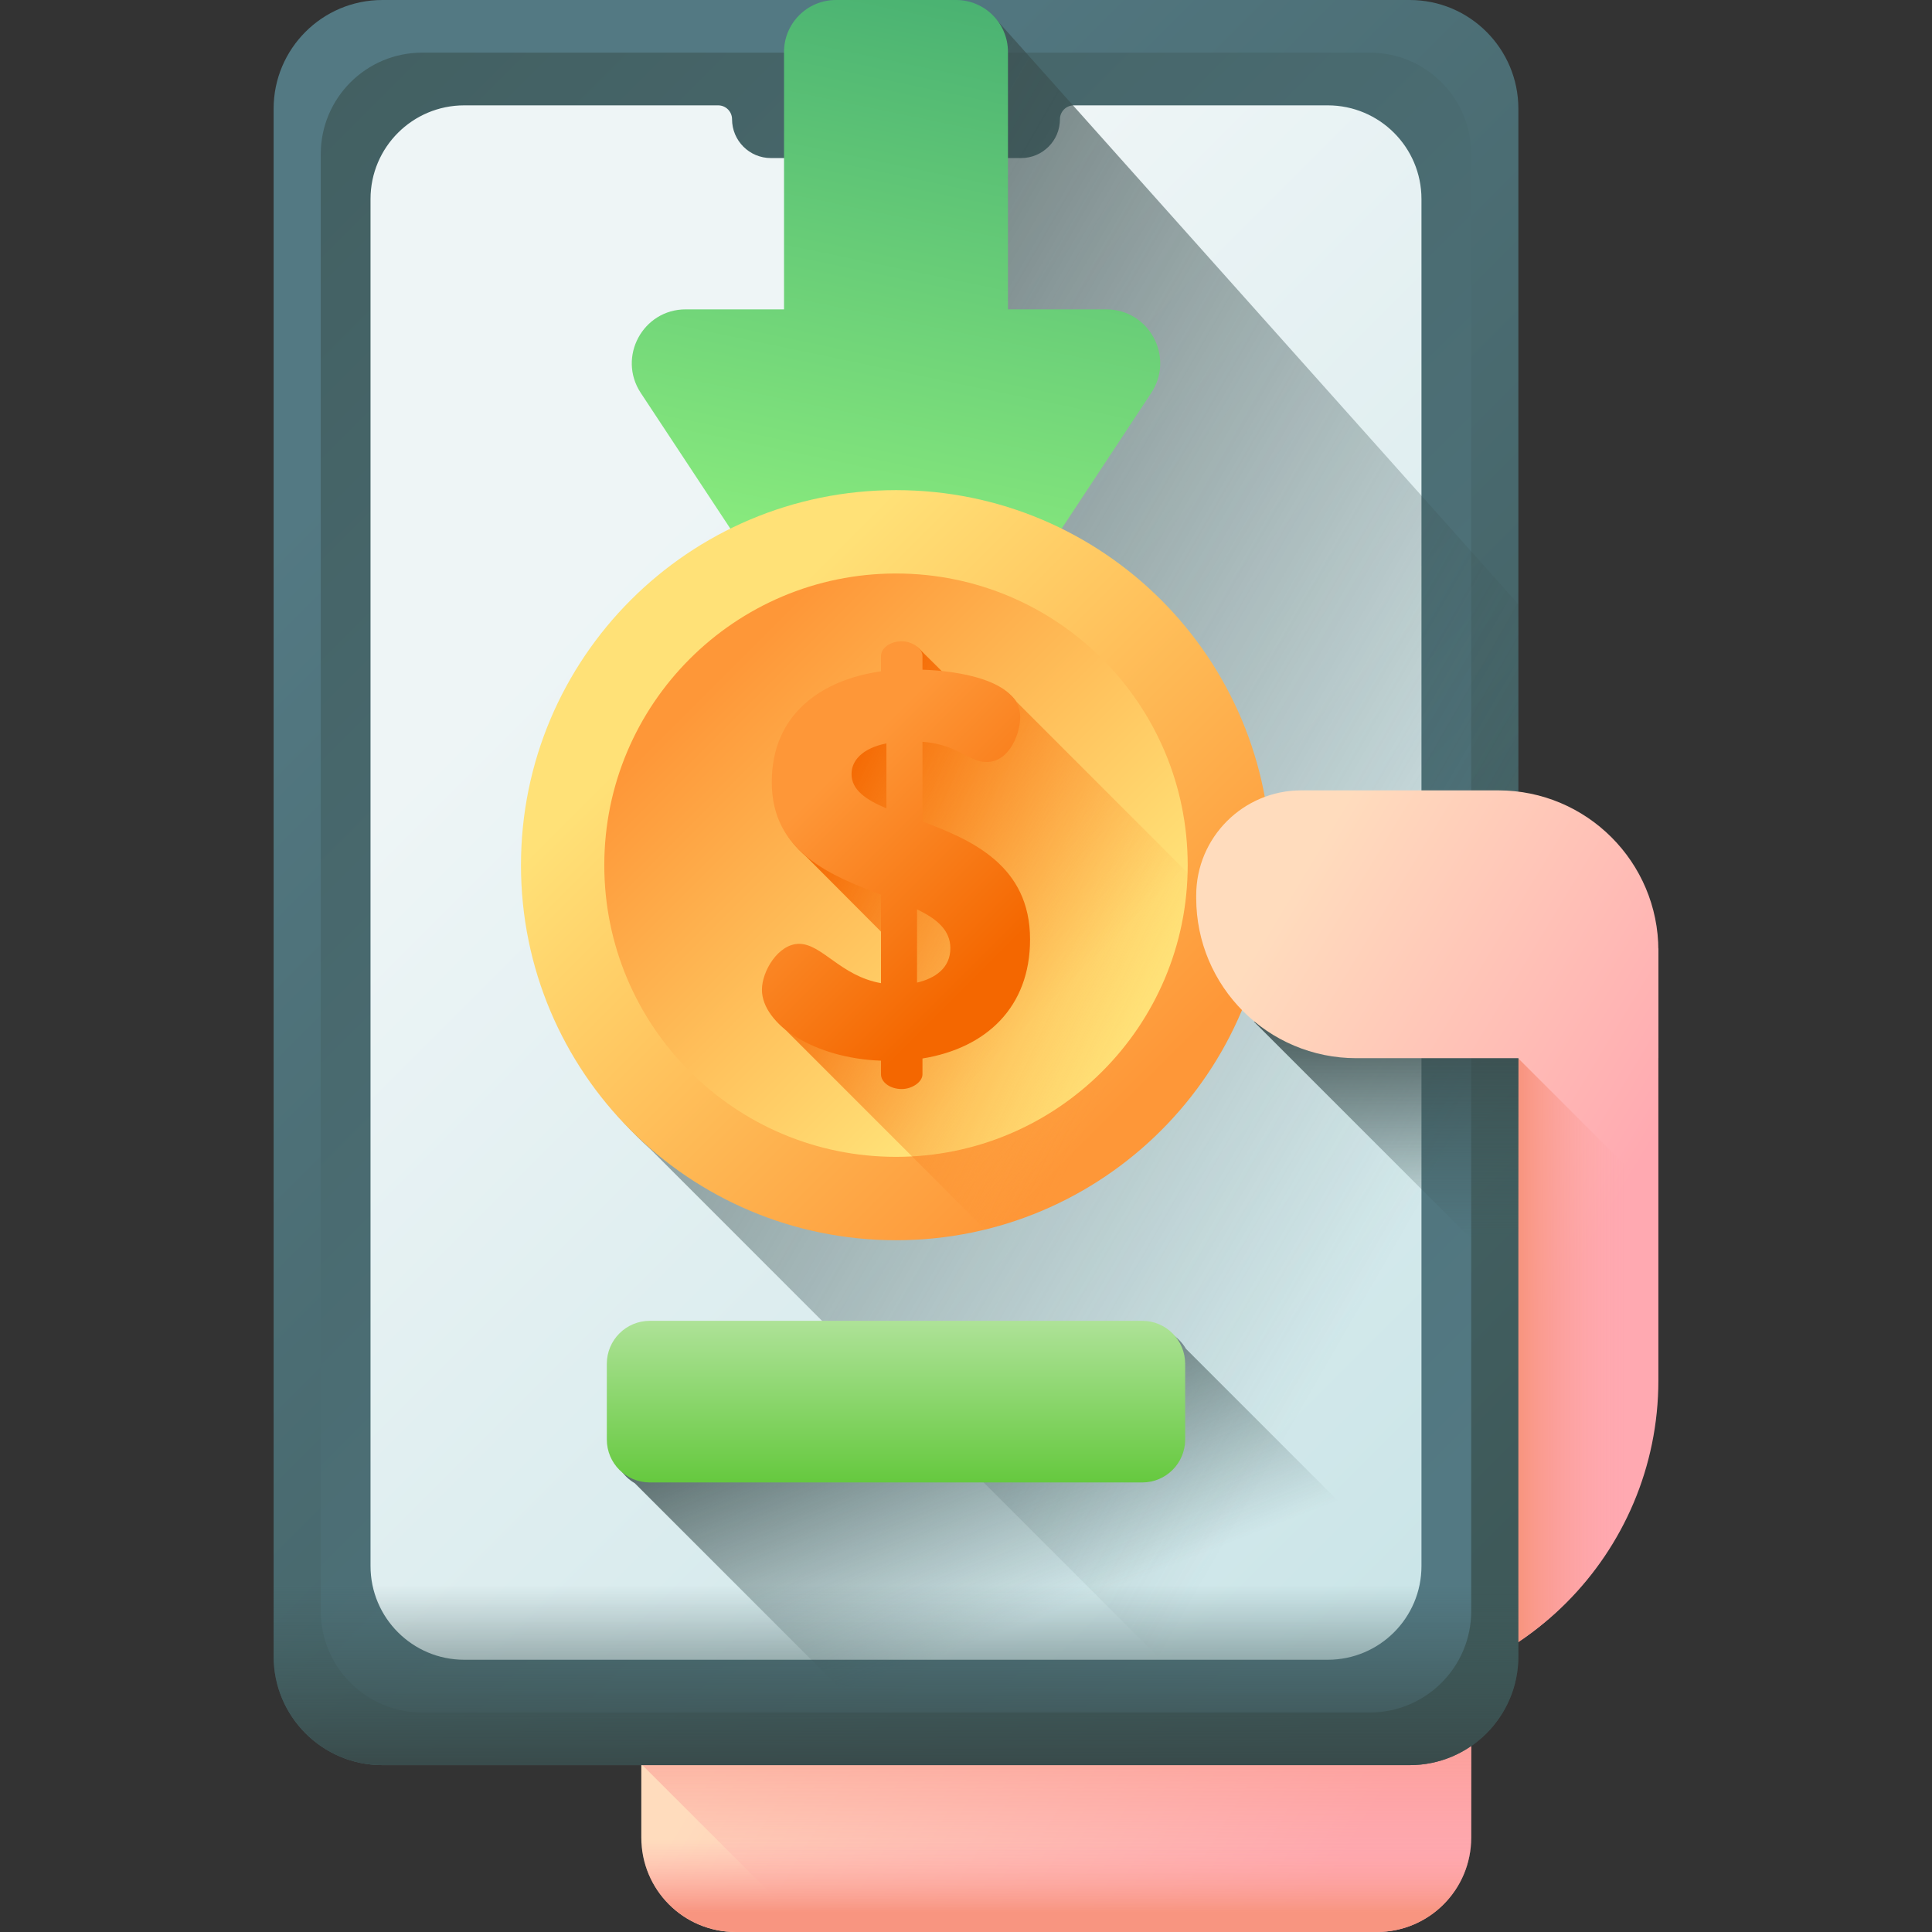 <svg width="32" height="32" viewBox="0 0 32 32" fill="none" xmlns="http://www.w3.org/2000/svg">
<rect x="0" y="0" width="32" height="32" fill="#333333" stroke="none"/>
<g clip-path="url(#clip0_916_2573)">
<path d="M22.804 32H12.186C11.322 32 10.622 31.3 10.622 30.436V27.091C10.622 26.227 11.322 25.527 12.186 25.527H22.804C23.668 25.527 24.368 26.227 24.368 27.091V30.436C24.368 31.3 23.668 32 22.804 32Z" fill="url(#paint0_linear_916_2573)"/>
<path d="M10.622 28.327V29.218L13.404 32H22.804C23.668 32 24.368 31.3 24.368 30.436V28.327H10.622Z" fill="url(#paint1_linear_916_2573)"/>
<path d="M27.468 15.709V22.863C27.468 25.74 25.136 28.073 22.259 28.073V15.709H27.468Z" fill="url(#paint2_linear_916_2573)"/>
<path d="M25.144 17.527H24.635V27.499C26.317 26.635 27.468 24.884 27.468 22.863V19.851L25.144 17.527Z" fill="url(#paint3_linear_916_2573)"/>
<path d="M23.349 29.236H6.333C5.338 29.236 4.532 28.43 4.532 27.435V1.801C4.532 0.807 5.338 0 6.333 0H23.349C24.343 0 25.149 0.807 25.149 1.801V27.435C25.149 28.43 24.343 29.236 23.349 29.236Z" fill="url(#paint4_linear_916_2573)"/>
<path d="M22.689 28.364H6.992C6.065 28.364 5.313 27.612 5.313 26.685V2.551C5.313 1.624 6.065 0.872 6.992 0.872H22.689C23.616 0.872 24.368 1.624 24.368 2.551V26.685C24.368 27.612 23.616 28.364 22.689 28.364Z" fill="url(#paint5_linear_916_2573)"/>
<path d="M21.991 1.745H17.786C17.659 1.745 17.556 1.848 17.556 1.975C17.556 2.33 17.268 2.618 16.913 2.618H12.768C12.413 2.618 12.125 2.33 12.125 1.975C12.125 1.848 12.022 1.745 11.895 1.745H7.69C6.832 1.745 6.137 2.44 6.137 3.297V25.938C6.137 26.796 6.832 27.491 7.69 27.491H21.991C22.849 27.491 23.544 26.796 23.544 25.938V3.297C23.544 2.44 22.849 1.745 21.991 1.745Z" fill="url(#paint6_linear_916_2573)"/>
<path d="M25.149 27.435V10.008L16.439 0.252C15.909 0.094 16.619 2.776 16.266 3.31L16.439 5.179C16.118 5.667 10.765 6.88 11.252 7.086L12.607 8.664C10.33 9.585 8.723 11.817 8.723 14.424C8.723 16.259 9.519 17.908 10.784 19.045L20.974 29.236H23.349C24.343 29.236 25.149 28.429 25.149 27.435Z" fill="url(#paint7_linear_916_2573)"/>
<path d="M25.11 27.808L19.643 22.34C19.52 22.129 19.291 21.987 19.029 21.987H10.872C10.479 21.987 10.161 22.305 10.161 22.698V23.953C10.161 24.215 10.303 24.444 10.514 24.567L15.183 29.236H23.349C24.215 29.236 24.939 28.623 25.11 27.808Z" fill="url(#paint8_linear_916_2573)"/>
<path d="M18.919 24.554H10.762C10.369 24.554 10.051 24.236 10.051 23.843V22.588C10.051 22.196 10.369 21.877 10.762 21.877H18.919C19.312 21.877 19.63 22.196 19.63 22.588V23.843C19.63 24.236 19.312 24.554 18.919 24.554Z" fill="url(#paint9_linear_916_2573)"/>
<path d="M15.585 11.785L19.068 6.508C19.46 5.915 19.034 5.124 18.323 5.124L16.695 5.124L16.695 0.859C16.695 0.385 16.31 -9.79088e-06 15.836 -9.83236e-06L13.845 -1.00064e-05C13.371 -1.00478e-05 12.986 0.385 12.986 0.859L12.986 5.124L11.358 5.124C10.647 5.124 10.222 5.915 10.613 6.508L14.096 11.785C14.449 12.319 15.233 12.319 15.585 11.785Z" fill="url(#paint10_linear_916_2573)"/>
<path d="M14.841 20.542C18.271 20.542 21.052 17.761 21.052 14.33C21.052 10.899 18.271 8.118 14.841 8.118C11.41 8.118 8.629 10.899 8.629 14.33C8.629 17.761 11.41 20.542 14.841 20.542Z" fill="url(#paint11_linear_916_2573)"/>
<path d="M14.841 19.161C17.509 19.161 19.672 16.998 19.672 14.33C19.672 11.662 17.509 9.499 14.841 9.499C12.172 9.499 10.009 11.662 10.009 14.33C10.009 16.998 12.172 19.161 14.841 19.161Z" fill="url(#paint12_linear_916_2573)"/>
<path d="M20.903 15.69L16.842 11.629C16.633 11.316 16.074 11.187 15.62 11.141C15.587 11.098 15.28 10.804 15.262 10.781C15.2 10.705 15.082 10.649 14.963 10.649C14.764 10.649 14.62 10.767 14.62 10.893V11.147C13.661 11.282 12.81 11.834 12.81 12.983C12.81 13.531 13.03 13.907 13.349 14.184C13.349 14.184 14.609 15.447 14.62 15.459V16.311C13.95 16.194 13.643 15.66 13.263 15.66C12.919 15.66 12.648 16.112 12.648 16.42C12.648 16.645 12.782 16.867 13.009 17.056L16.318 20.365C18.601 19.808 20.389 17.99 20.903 15.69Z" fill="url(#paint13_linear_916_2573)"/>
<path d="M15.279 13.607V12.286C15.867 12.331 16.039 12.621 16.338 12.621C16.736 12.621 16.898 12.123 16.898 11.879C16.898 11.255 15.84 11.11 15.279 11.092V10.866C15.279 10.739 15.107 10.622 14.936 10.622C14.737 10.622 14.592 10.739 14.592 10.866V11.119C13.633 11.255 12.783 11.807 12.783 12.955C12.783 14.113 13.76 14.502 14.592 14.819V16.284C13.923 16.166 13.615 15.633 13.235 15.633C12.891 15.633 12.62 16.085 12.62 16.392C12.62 16.971 13.507 17.532 14.592 17.568V17.794C14.592 17.921 14.737 18.038 14.936 18.038C15.107 18.038 15.279 17.921 15.279 17.794V17.532C16.337 17.36 17.061 16.682 17.061 15.56C17.061 14.339 16.102 13.914 15.279 13.607ZM14.682 13.389C14.339 13.245 14.104 13.082 14.104 12.82C14.104 12.603 14.275 12.395 14.682 12.313V13.389ZM15.189 16.275V15.063C15.514 15.216 15.741 15.406 15.741 15.705C15.741 16.03 15.496 16.202 15.189 16.275Z" fill="url(#paint14_linear_916_2573)"/>
<path d="M4.532 24.509V27.435C4.532 28.429 5.338 29.236 6.333 29.236H23.349C24.343 29.236 25.149 28.429 25.149 27.435V24.509H4.532Z" fill="url(#paint15_linear_916_2573)"/>
<path d="M25.149 21.302V16.921H20.768L25.149 21.302Z" fill="url(#paint16_linear_916_2573)"/>
<path d="M27.468 17.527H22.466C21.001 17.527 19.813 16.339 19.813 14.874V14.83C19.813 13.87 20.592 13.091 21.553 13.091H24.815C26.28 13.091 27.468 14.278 27.468 15.744V17.527Z" fill="url(#paint17_linear_916_2573)"/>
<path d="M10.622 29.636V30.436C10.622 31.3 11.322 32 12.186 32H22.804C23.668 32 24.368 31.3 24.368 30.436V29.636H10.622Z" fill="url(#paint18_linear_916_2573)"/>
</g>
<defs>
<linearGradient id="paint0_linear_916_2573" x1="13.528" y1="26.365" x2="21.9" y2="31.427" gradientUnits="userSpaceOnUse">
<stop stop-color="#FFDCBD"/>
<stop offset="1" stop-color="#FFA9B1"/>
</linearGradient>
<linearGradient id="paint1_linear_916_2573" x1="17.495" y1="31.673" x2="17.495" y2="27.564" gradientUnits="userSpaceOnUse">
<stop stop-color="#FFA9B1" stop-opacity="0"/>
<stop offset="1" stop-color="#F89580"/>
</linearGradient>
<linearGradient id="paint2_linear_916_2573" x1="19.145" y1="18.433" x2="25.4" y2="22.215" gradientUnits="userSpaceOnUse">
<stop stop-color="#FFDCBD"/>
<stop offset="1" stop-color="#FFA9B1"/>
</linearGradient>
<linearGradient id="paint3_linear_916_2573" x1="27.035" y1="22.513" x2="25.192" y2="22.513" gradientUnits="userSpaceOnUse">
<stop stop-color="#FFA9B1" stop-opacity="0"/>
<stop offset="1" stop-color="#F89580"/>
</linearGradient>
<linearGradient id="paint4_linear_916_2573" x1="6.796" y1="6.574" x2="25.463" y2="25.24" gradientUnits="userSpaceOnUse">
<stop stop-color="#537983"/>
<stop offset="1" stop-color="#3E5959"/>
</linearGradient>
<linearGradient id="paint5_linear_916_2573" x1="24.489" y1="24.267" x2="-2.176" y2="-2.398" gradientUnits="userSpaceOnUse">
<stop stop-color="#537983"/>
<stop offset="1" stop-color="#3E5959"/>
</linearGradient>
<linearGradient id="paint6_linear_916_2573" x1="9.943" y1="9.721" x2="24.926" y2="24.704" gradientUnits="userSpaceOnUse">
<stop stop-color="#EEF5F6"/>
<stop offset="1" stop-color="#CBE5E8"/>
</linearGradient>
<linearGradient id="paint7_linear_916_2573" x1="24.471" y1="18.346" x2="4.518" y2="6.863" gradientUnits="userSpaceOnUse">
<stop stop-color="#3E5959" stop-opacity="0"/>
<stop offset="1" stop-color="#384949"/>
</linearGradient>
<linearGradient id="paint8_linear_916_2573" x1="17.862" y1="26.53" x2="15.729" y2="21.04" gradientUnits="userSpaceOnUse">
<stop stop-color="#3E5959" stop-opacity="0"/>
<stop offset="1" stop-color="#384949"/>
</linearGradient>
<linearGradient id="paint9_linear_916_2573" x1="14.841" y1="21.166" x2="14.841" y2="25.391" gradientUnits="userSpaceOnUse">
<stop stop-color="#C1E9AF"/>
<stop offset="1" stop-color="#4FC123"/>
</linearGradient>
<linearGradient id="paint10_linear_916_2573" x1="13.883" y1="10.64" x2="16.098" y2="-7.69118e-06" gradientUnits="userSpaceOnUse">
<stop stop-color="#92F37F"/>
<stop offset="1" stop-color="#4AB272"/>
</linearGradient>
<linearGradient id="paint11_linear_916_2573" x1="11.703" y1="11.193" x2="18.735" y2="18.225" gradientUnits="userSpaceOnUse">
<stop stop-color="#FFE177"/>
<stop offset="1" stop-color="#FE9738"/>
</linearGradient>
<linearGradient id="paint12_linear_916_2573" x1="17.281" y1="16.77" x2="11.811" y2="11.301" gradientUnits="userSpaceOnUse">
<stop stop-color="#FFE177"/>
<stop offset="1" stop-color="#FE9738"/>
</linearGradient>
<linearGradient id="paint13_linear_916_2573" x1="18.806" y1="16.989" x2="13.127" y2="14.291" gradientUnits="userSpaceOnUse">
<stop stop-color="#FE9738" stop-opacity="0"/>
<stop offset="1" stop-color="#F46700"/>
</linearGradient>
<linearGradient id="paint14_linear_916_2573" x1="13.61" y1="13.024" x2="16.484" y2="15.897" gradientUnits="userSpaceOnUse">
<stop stop-color="#FE9738"/>
<stop offset="1" stop-color="#F46700"/>
</linearGradient>
<linearGradient id="paint15_linear_916_2573" x1="14.841" y1="26.254" x2="14.841" y2="29.382" gradientUnits="userSpaceOnUse">
<stop stop-color="#3E5959" stop-opacity="0"/>
<stop offset="1" stop-color="#384949"/>
</linearGradient>
<linearGradient id="paint16_linear_916_2573" x1="22.959" y1="20.533" x2="22.959" y2="16.459" gradientUnits="userSpaceOnUse">
<stop stop-color="#3E5959" stop-opacity="0"/>
<stop offset="1" stop-color="#384949"/>
</linearGradient>
<linearGradient id="paint17_linear_916_2573" x1="21.732" y1="14.155" x2="27.986" y2="17.936" gradientUnits="userSpaceOnUse">
<stop stop-color="#FFDCBD"/>
<stop offset="1" stop-color="#FFA9B1"/>
</linearGradient>
<linearGradient id="paint18_linear_916_2573" x1="17.495" y1="30.473" x2="17.495" y2="31.673" gradientUnits="userSpaceOnUse">
<stop stop-color="#FFA9B1" stop-opacity="0"/>
<stop offset="1" stop-color="#F89580"/>
</linearGradient>
<clipPath id="clip0_916_2573">
<rect width="32" height="32" fill="white"/>
</clipPath>
</defs>
</svg>

